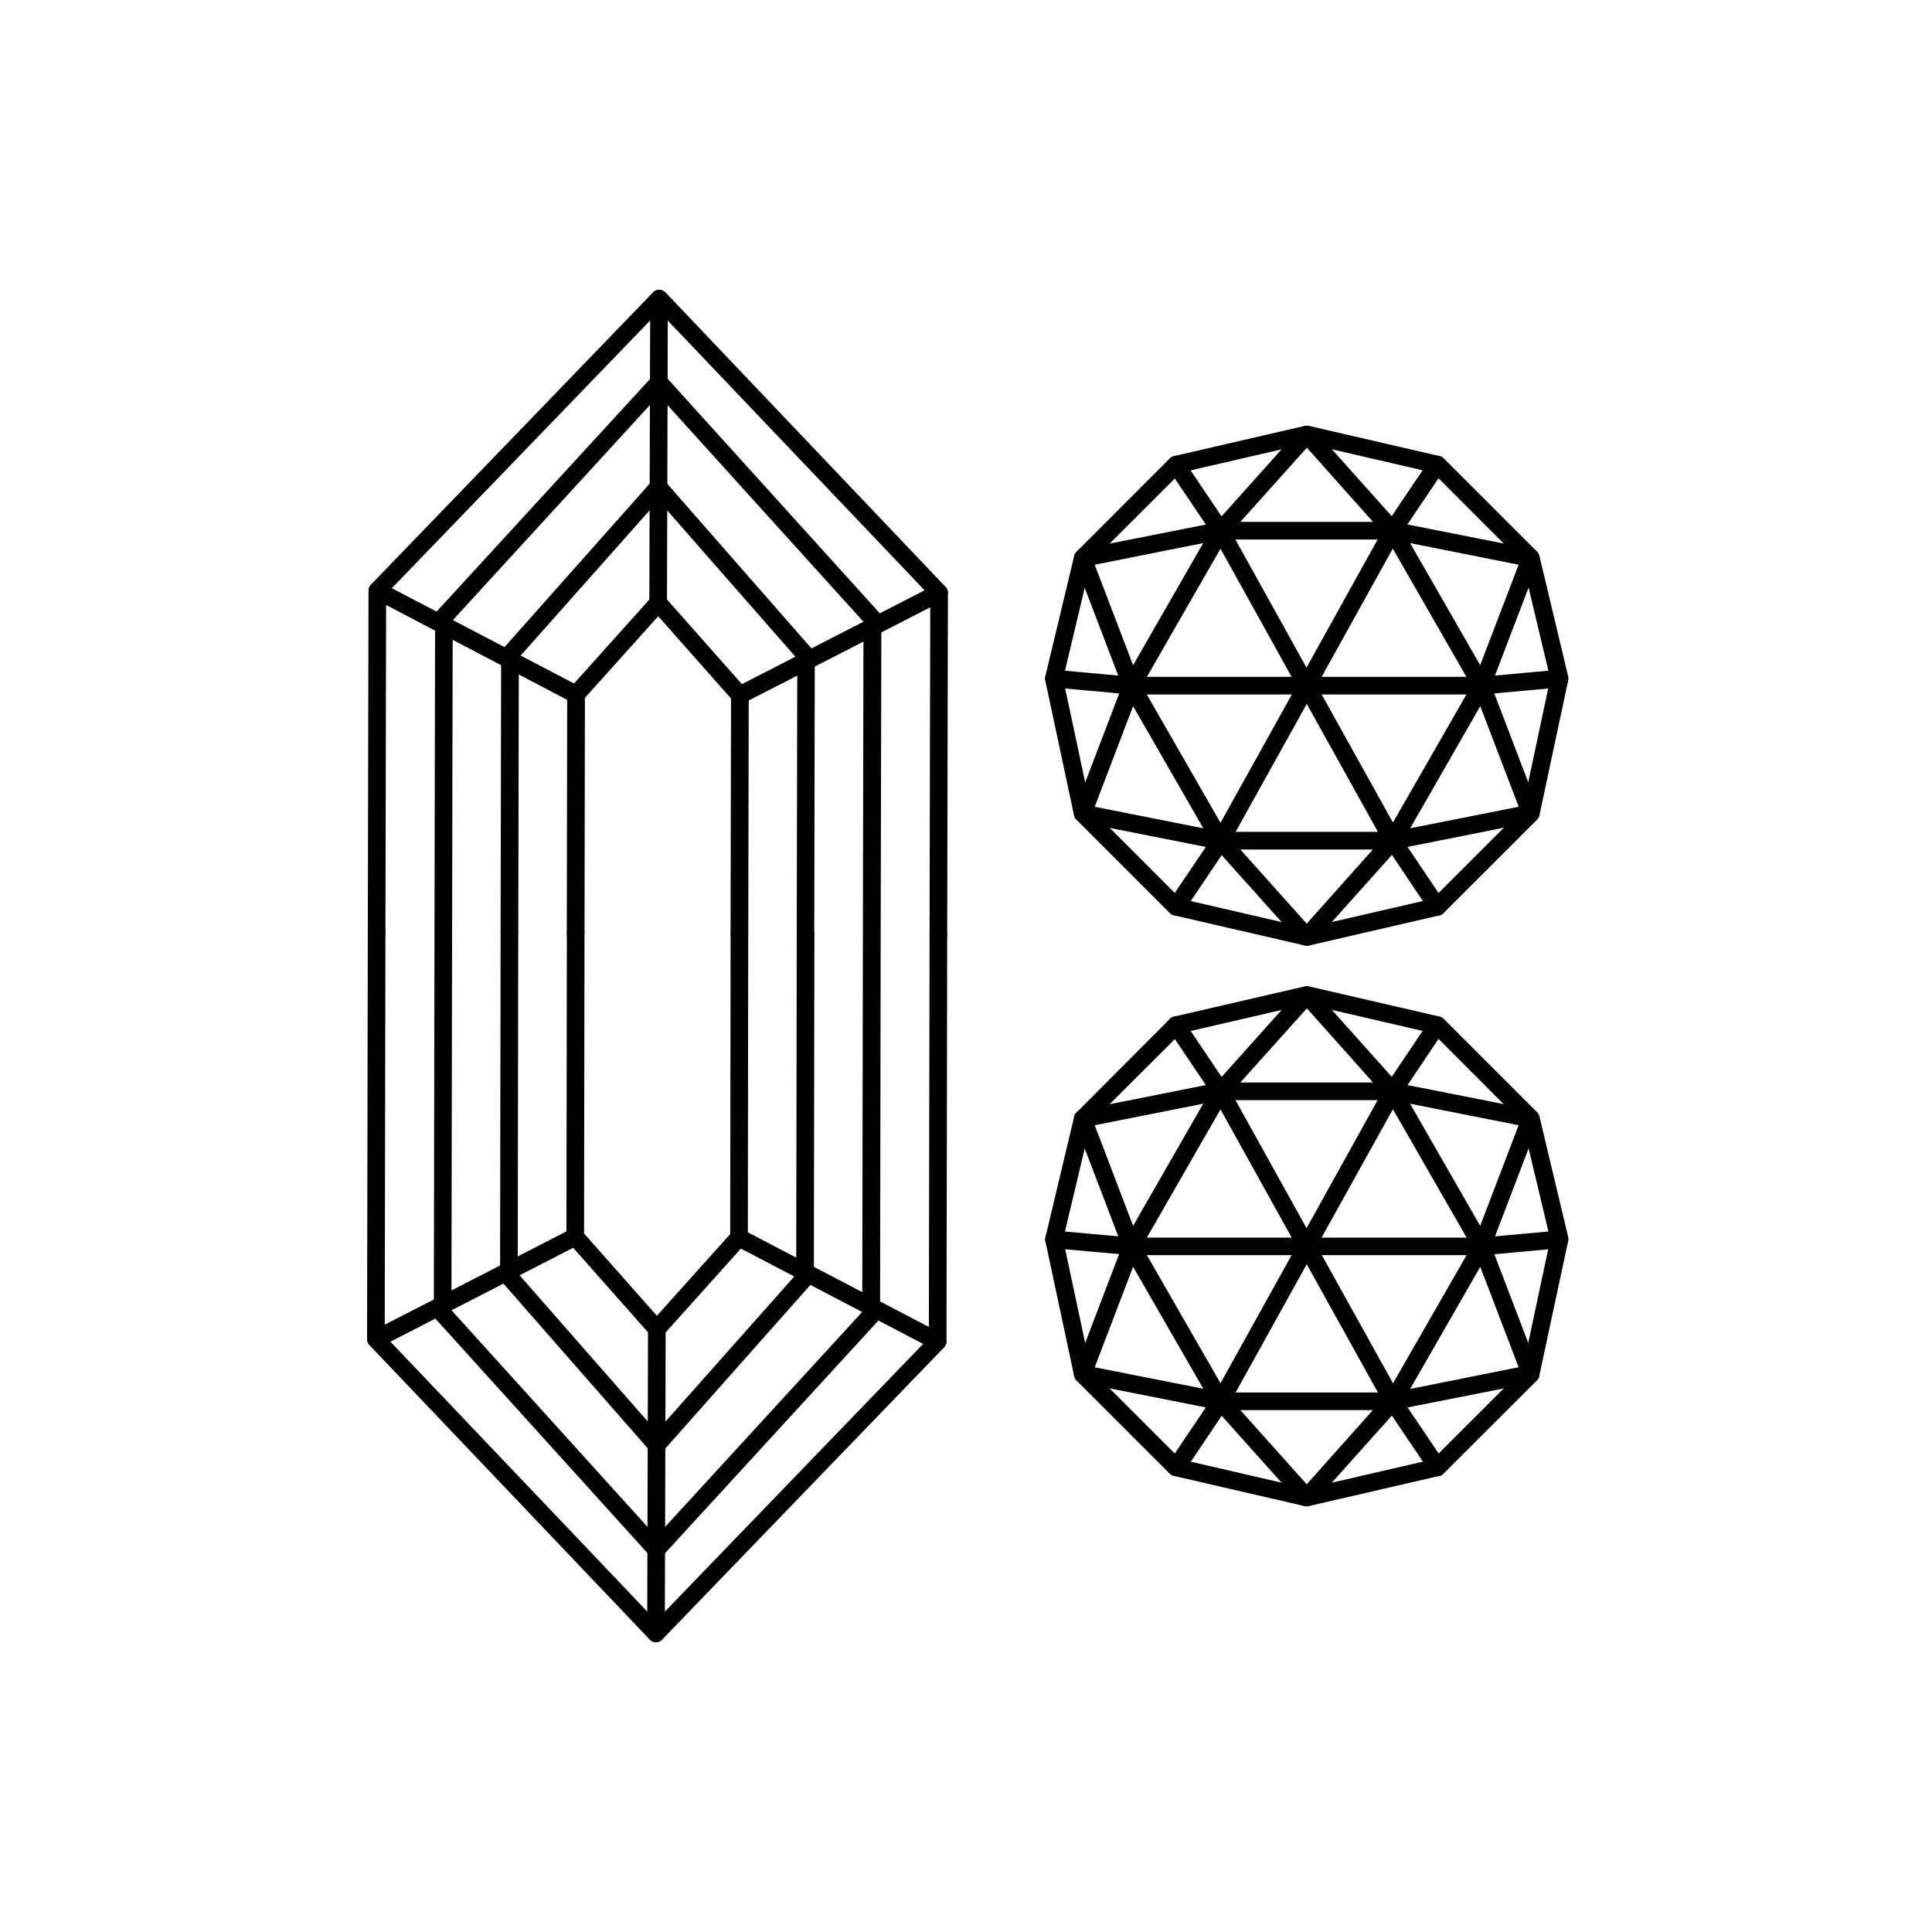 <svg xmlns="http://www.w3.org/2000/svg" fill="none" viewBox="0 0 100 100" height="100" width="100"><path fill="black" d="M67.635 35.948C67.554 35.948 67.474 35.928 67.404 35.888C67.334 35.847 67.276 35.789 67.235 35.719L63.173 28.402L58.966 35.724C58.923 35.799 58.86 35.86 58.784 35.9C58.707 35.94 58.621 35.958 58.535 35.951C58.449 35.944 58.367 35.914 58.298 35.862C58.229 35.81 58.175 35.74 58.145 35.66L55.616 29.041C55.592 28.979 55.582 28.913 55.587 28.846C55.592 28.78 55.611 28.716 55.643 28.658C55.675 28.599 55.719 28.549 55.773 28.509C55.827 28.47 55.888 28.443 55.954 28.43L62.415 27.151L60.495 24.303C60.428 24.203 60.403 24.079 60.426 23.96C60.449 23.841 60.518 23.736 60.619 23.669C60.719 23.601 60.843 23.576 60.962 23.599C61.081 23.622 61.185 23.691 61.253 23.792L63.556 27.215V27.231L63.57 27.252L68.023 35.274C68.063 35.344 68.084 35.423 68.084 35.503C68.084 35.583 68.062 35.662 68.022 35.732C67.982 35.801 67.924 35.859 67.854 35.899C67.785 35.938 67.706 35.959 67.626 35.959L67.635 35.948ZM56.663 29.231L58.649 34.43L62.278 28.11L56.663 29.231Z"></path><path fill="black" d="M67.633 35.947C67.553 35.949 67.474 35.929 67.405 35.89C67.299 35.831 67.221 35.733 67.188 35.616C67.155 35.5 67.17 35.375 67.229 35.269L71.682 27.247C71.686 27.241 71.69 27.235 71.693 27.229C71.698 27.223 71.702 27.217 71.704 27.21L74.007 23.787C74.075 23.686 74.18 23.617 74.299 23.594C74.418 23.571 74.541 23.596 74.642 23.664C74.742 23.731 74.812 23.836 74.835 23.955C74.858 24.074 74.833 24.198 74.765 24.298L72.846 27.146L79.307 28.425C79.372 28.438 79.434 28.465 79.488 28.504C79.542 28.543 79.586 28.593 79.618 28.652C79.65 28.71 79.669 28.775 79.674 28.841C79.679 28.907 79.669 28.974 79.645 29.036L77.116 35.655C77.085 35.736 77.032 35.806 76.963 35.857C76.894 35.909 76.811 35.94 76.725 35.946C76.639 35.953 76.553 35.935 76.477 35.895C76.401 35.855 76.337 35.794 76.294 35.719L72.09 28.397L68.032 35.712C67.993 35.783 67.935 35.843 67.865 35.884C67.794 35.926 67.714 35.947 67.633 35.947ZM72.985 28.11L76.614 34.429L78.604 29.23L72.985 28.11Z"></path><path fill="black" d="M74.398 47.389C74.324 47.389 74.25 47.371 74.184 47.336C74.118 47.301 74.061 47.25 74.019 47.188L71.717 43.764C71.714 43.758 71.71 43.752 71.705 43.746C71.701 43.74 71.697 43.734 71.694 43.728L67.236 35.712C67.203 35.66 67.181 35.601 67.171 35.539C67.161 35.478 67.164 35.415 67.179 35.355C67.194 35.295 67.222 35.238 67.26 35.189C67.298 35.14 67.345 35.099 67.4 35.068C67.454 35.038 67.514 35.019 67.576 35.013C67.638 35.007 67.701 35.013 67.76 35.032C67.819 35.051 67.874 35.082 67.921 35.123C67.968 35.163 68.006 35.214 68.033 35.27L72.098 42.573L76.302 35.251C76.345 35.176 76.408 35.115 76.484 35.075C76.561 35.035 76.647 35.017 76.733 35.024C76.819 35.031 76.901 35.061 76.97 35.113C77.04 35.165 77.093 35.235 77.124 35.315L79.652 41.934C79.676 41.996 79.686 42.063 79.682 42.129C79.677 42.196 79.658 42.26 79.626 42.319C79.594 42.377 79.549 42.427 79.496 42.467C79.442 42.506 79.38 42.533 79.315 42.546L72.853 43.837L74.773 46.686C74.819 46.755 74.846 46.835 74.85 46.917C74.855 47 74.836 47.083 74.797 47.156C74.759 47.229 74.701 47.29 74.629 47.333C74.558 47.376 74.477 47.398 74.394 47.398L74.398 47.389ZM76.619 36.552L72.99 42.872L78.609 41.758L76.619 36.552Z"></path><path fill="black" d="M72.09 27.925H63.177C63.089 27.925 63.002 27.9 62.928 27.852C62.854 27.804 62.795 27.735 62.759 27.654C62.723 27.574 62.712 27.484 62.725 27.397C62.739 27.31 62.778 27.228 62.837 27.163L67.295 22.183C67.339 22.136 67.392 22.1 67.451 22.075C67.51 22.049 67.573 22.037 67.637 22.037C67.701 22.037 67.764 22.049 67.823 22.075C67.882 22.1 67.935 22.136 67.98 22.183L72.435 27.163C72.493 27.228 72.531 27.31 72.545 27.397C72.558 27.484 72.546 27.573 72.51 27.653C72.474 27.735 72.415 27.803 72.341 27.852C72.266 27.9 72.179 27.925 72.09 27.925ZM64.2 27.012H71.067L67.644 23.173L64.2 27.012Z"></path><path fill="black" d="M67.635 48.95C67.571 48.95 67.508 48.936 67.449 48.91C67.39 48.884 67.338 48.845 67.295 48.797L62.838 43.82C62.779 43.754 62.74 43.672 62.727 43.584C62.714 43.497 62.726 43.407 62.763 43.327C62.799 43.246 62.857 43.178 62.931 43.131C63.004 43.083 63.09 43.057 63.178 43.057H72.091C72.178 43.057 72.264 43.083 72.338 43.131C72.412 43.178 72.47 43.246 72.506 43.327C72.543 43.407 72.555 43.497 72.542 43.584C72.528 43.672 72.49 43.754 72.431 43.82L67.975 48.797C67.933 48.845 67.88 48.884 67.822 48.91C67.763 48.936 67.7 48.95 67.635 48.95ZM64.2 43.97L67.635 47.809L71.059 43.97H64.2Z"></path><path fill="black" d="M67.635 48.95C67.6 48.95 67.566 48.946 67.532 48.939L60.772 47.378C60.686 47.359 60.606 47.317 60.544 47.254L55.714 42.425C55.652 42.362 55.609 42.283 55.591 42.197L54.103 35.22C54.088 35.153 54.088 35.085 54.103 35.019L55.6 28.774C55.62 28.692 55.661 28.617 55.721 28.557L60.551 23.726C60.614 23.664 60.693 23.622 60.779 23.605L67.539 22.043C67.607 22.028 67.677 22.028 67.745 22.043L74.503 23.605C74.589 23.622 74.668 23.664 74.731 23.726L79.56 28.557C79.62 28.617 79.662 28.692 79.681 28.774L81.169 35.019C81.184 35.085 81.184 35.153 81.169 35.22L79.681 42.197C79.663 42.283 79.62 42.362 79.558 42.425L74.717 47.261C74.655 47.324 74.575 47.366 74.489 47.384L67.731 48.946C67.699 48.95 67.667 48.952 67.635 48.95ZM61.105 46.517L67.635 48.026L74.163 46.517L78.807 41.875L80.243 35.128L78.81 29.112L74.169 24.465L67.642 22.956L61.112 24.465L56.458 29.112L55.025 35.128L56.463 41.875L61.105 46.517Z"></path><path fill="black" d="M60.874 47.389C60.791 47.389 60.71 47.366 60.639 47.324C60.568 47.281 60.51 47.22 60.471 47.147C60.432 47.074 60.413 46.991 60.418 46.908C60.422 46.825 60.449 46.745 60.495 46.677L62.415 43.837L55.954 42.559C55.888 42.546 55.827 42.519 55.773 42.48C55.719 42.44 55.675 42.389 55.643 42.331C55.611 42.273 55.592 42.209 55.587 42.142C55.582 42.076 55.592 42.01 55.616 41.948L58.145 35.329C58.175 35.248 58.229 35.178 58.298 35.127C58.367 35.075 58.449 35.044 58.535 35.038C58.621 35.031 58.707 35.049 58.784 35.089C58.86 35.129 58.923 35.19 58.966 35.265L63.173 42.587L67.235 35.283C67.262 35.227 67.3 35.177 67.347 35.136C67.394 35.095 67.449 35.065 67.508 35.046C67.568 35.027 67.63 35.02 67.692 35.027C67.754 35.033 67.814 35.052 67.868 35.082C67.923 35.112 67.971 35.153 68.008 35.203C68.046 35.252 68.074 35.308 68.089 35.369C68.105 35.429 68.107 35.492 68.097 35.553C68.088 35.615 68.065 35.673 68.032 35.726L63.579 43.732L63.565 43.753C63.565 43.758 63.565 43.764 63.565 43.769L61.262 47.193C61.219 47.255 61.161 47.306 61.093 47.34C61.026 47.374 60.95 47.391 60.874 47.389ZM56.663 41.758L62.283 42.872L58.649 36.552L56.663 41.758Z"></path><path fill="black" d="M76.698 35.947H58.528L54.516 35.58C54.456 35.575 54.398 35.557 54.344 35.529C54.291 35.501 54.244 35.463 54.205 35.417C54.166 35.371 54.137 35.318 54.12 35.26C54.102 35.203 54.095 35.142 54.1 35.082C54.106 35.022 54.123 34.964 54.151 34.911C54.179 34.857 54.217 34.81 54.263 34.772C54.309 34.733 54.363 34.704 54.42 34.686C54.478 34.668 54.538 34.662 54.598 34.667L58.592 35.032H76.68L80.672 34.667C80.793 34.656 80.913 34.694 81.007 34.772C81.1 34.849 81.158 34.961 81.169 35.082C81.18 35.203 81.142 35.324 81.065 35.417C80.987 35.51 80.875 35.569 80.754 35.58L76.742 35.947H76.698Z"></path><path fill="black" d="M67.635 64.966C67.554 64.966 67.474 64.946 67.404 64.906C67.334 64.865 67.276 64.807 67.235 64.737L63.173 57.422L58.966 64.744C58.923 64.819 58.86 64.88 58.784 64.92C58.707 64.96 58.621 64.978 58.535 64.972C58.449 64.965 58.367 64.934 58.298 64.882C58.229 64.831 58.175 64.761 58.145 64.68L55.616 58.062C55.592 57.999 55.582 57.933 55.587 57.867C55.592 57.801 55.611 57.736 55.643 57.678C55.675 57.62 55.719 57.569 55.773 57.529C55.827 57.49 55.888 57.463 55.954 57.45L62.415 56.163L60.495 53.314C60.428 53.214 60.403 53.09 60.426 52.971C60.449 52.852 60.518 52.747 60.619 52.68C60.719 52.612 60.843 52.587 60.962 52.61C61.081 52.633 61.185 52.703 61.253 52.803L63.556 56.226C63.556 56.232 63.556 56.237 63.556 56.242L63.57 56.263L68.023 64.283C68.063 64.353 68.084 64.432 68.084 64.512C68.084 64.592 68.062 64.671 68.022 64.74C67.982 64.81 67.924 64.868 67.854 64.907C67.785 64.947 67.706 64.968 67.626 64.968L67.635 64.966ZM56.663 58.242L58.649 63.448L62.278 57.128L56.663 58.242Z"></path><path fill="black" d="M67.633 64.966C67.553 64.967 67.474 64.947 67.405 64.908C67.299 64.849 67.221 64.751 67.188 64.634C67.155 64.518 67.17 64.393 67.229 64.288L71.682 56.267C71.685 56.261 71.689 56.255 71.693 56.249C71.698 56.244 71.702 56.237 71.704 56.231L74.007 52.807C74.075 52.707 74.18 52.637 74.299 52.614C74.418 52.591 74.541 52.616 74.642 52.684C74.742 52.752 74.812 52.857 74.835 52.976C74.858 53.095 74.833 53.218 74.765 53.319L72.853 56.163L79.314 57.441C79.379 57.453 79.441 57.48 79.495 57.52C79.548 57.559 79.593 57.609 79.625 57.668C79.657 57.726 79.676 57.791 79.681 57.857C79.686 57.923 79.676 57.99 79.652 58.052L77.123 64.671C77.092 64.752 77.039 64.822 76.97 64.873C76.9 64.925 76.818 64.956 76.732 64.962C76.646 64.969 76.56 64.951 76.484 64.911C76.407 64.871 76.344 64.81 76.301 64.735L72.097 57.413L68.032 64.728C67.993 64.8 67.935 64.86 67.865 64.901C67.795 64.943 67.715 64.965 67.633 64.966ZM72.985 57.128L76.614 63.448L78.604 58.242L72.985 57.128Z"></path><path fill="black" d="M74.398 76.407C74.323 76.407 74.249 76.389 74.183 76.354C74.117 76.319 74.061 76.268 74.019 76.206L71.716 72.782C71.713 72.776 71.709 72.77 71.705 72.764C71.701 72.758 71.698 72.752 71.693 72.746L67.24 64.724C67.207 64.671 67.185 64.612 67.175 64.551C67.165 64.489 67.168 64.427 67.183 64.366C67.198 64.306 67.226 64.249 67.264 64.2C67.302 64.151 67.349 64.11 67.404 64.079C67.458 64.049 67.518 64.03 67.58 64.024C67.642 64.018 67.704 64.025 67.764 64.043C67.823 64.062 67.878 64.093 67.925 64.134C67.972 64.175 68.01 64.225 68.037 64.281L72.102 71.598L76.306 64.276C76.349 64.201 76.412 64.14 76.489 64.1C76.565 64.059 76.651 64.041 76.737 64.048C76.823 64.055 76.906 64.086 76.975 64.138C77.044 64.189 77.097 64.259 77.127 64.34L79.656 70.959C79.68 71.021 79.69 71.088 79.686 71.154C79.681 71.221 79.662 71.285 79.63 71.343C79.598 71.402 79.553 71.452 79.499 71.491C79.446 71.531 79.384 71.558 79.319 71.571L72.857 72.849L74.777 75.697C74.823 75.766 74.849 75.846 74.853 75.928C74.857 76.01 74.838 76.093 74.8 76.165C74.761 76.238 74.703 76.299 74.632 76.342C74.561 76.384 74.48 76.407 74.398 76.407ZM76.619 65.57L72.99 71.89L78.604 70.769L76.619 65.57Z"></path><path fill="black" d="M72.091 56.943H63.178C63.09 56.943 63.004 56.917 62.931 56.869C62.857 56.821 62.799 56.754 62.763 56.673C62.726 56.593 62.714 56.503 62.727 56.416C62.74 56.328 62.779 56.246 62.838 56.18L67.295 51.203C67.339 51.156 67.392 51.119 67.451 51.093C67.51 51.068 67.573 51.055 67.638 51.055C67.702 51.055 67.765 51.068 67.824 51.093C67.883 51.119 67.936 51.156 67.98 51.203L72.435 56.18C72.494 56.246 72.533 56.328 72.546 56.416C72.559 56.503 72.547 56.593 72.51 56.673C72.474 56.754 72.415 56.823 72.341 56.871C72.266 56.918 72.179 56.943 72.091 56.943ZM64.2 56.03H71.068L67.644 52.191L64.2 56.03Z"></path><path fill="black" d="M67.635 77.968C67.571 77.968 67.507 77.955 67.449 77.929C67.39 77.903 67.338 77.865 67.295 77.817L62.837 72.837C62.778 72.772 62.739 72.69 62.725 72.603C62.712 72.515 62.723 72.426 62.759 72.345C62.795 72.264 62.854 72.196 62.928 72.148C63.002 72.1 63.089 72.075 63.177 72.075H72.09C72.178 72.075 72.264 72.101 72.338 72.149C72.412 72.197 72.47 72.266 72.505 72.346C72.541 72.427 72.554 72.516 72.54 72.603C72.527 72.69 72.489 72.771 72.43 72.837L67.975 77.817C67.932 77.865 67.879 77.903 67.821 77.929C67.762 77.955 67.699 77.968 67.635 77.968ZM64.2 72.988L67.635 76.827L71.058 72.988H64.2Z"></path><path fill="black" d="M67.635 77.968C67.6 77.968 67.566 77.964 67.532 77.957L60.772 76.396C60.686 76.378 60.607 76.336 60.544 76.275L55.721 71.454C55.658 71.392 55.615 71.313 55.598 71.226L54.11 64.249C54.095 64.183 54.095 64.114 54.11 64.048L55.598 57.804C55.617 57.721 55.659 57.647 55.719 57.587L60.551 52.739C60.613 52.677 60.692 52.634 60.779 52.616L67.539 51.055C67.607 51.039 67.677 51.039 67.745 51.055L74.503 52.616C74.589 52.634 74.668 52.677 74.731 52.739L79.56 57.569C79.62 57.628 79.662 57.703 79.681 57.785L81.169 64.03C81.184 64.096 81.184 64.165 81.169 64.231L79.67 71.226C79.653 71.313 79.61 71.392 79.547 71.454L74.717 76.275C74.654 76.336 74.575 76.378 74.489 76.396L67.731 77.957C67.699 77.964 67.667 77.968 67.635 77.968ZM61.105 75.535L67.635 77.044L74.163 75.535L78.807 70.893L80.243 64.151L78.809 58.132L74.169 53.483L67.642 51.974L61.112 53.483L56.458 58.13L55.025 64.151L56.463 70.895L61.105 75.535Z"></path><path fill="black" d="M60.874 76.407C60.791 76.407 60.71 76.385 60.639 76.342C60.568 76.3 60.51 76.238 60.471 76.165C60.432 76.092 60.413 76.01 60.418 75.927C60.422 75.844 60.449 75.764 60.495 75.695L62.415 72.847L55.954 71.569C55.888 71.555 55.827 71.528 55.773 71.489C55.719 71.449 55.675 71.399 55.643 71.34C55.611 71.282 55.592 71.218 55.587 71.152C55.582 71.085 55.592 71.019 55.616 70.957L58.145 64.338C58.175 64.257 58.228 64.187 58.297 64.135C58.367 64.084 58.449 64.053 58.535 64.046C58.621 64.039 58.707 64.057 58.784 64.098C58.86 64.138 58.923 64.199 58.966 64.274L63.173 71.596L67.235 64.279C67.262 64.223 67.3 64.173 67.347 64.132C67.394 64.091 67.449 64.06 67.508 64.041C67.568 64.023 67.63 64.016 67.692 64.022C67.754 64.028 67.814 64.047 67.868 64.077C67.923 64.108 67.971 64.149 68.008 64.198C68.046 64.247 68.074 64.304 68.089 64.364C68.105 64.424 68.107 64.487 68.097 64.549C68.088 64.61 68.065 64.669 68.032 64.722L63.579 72.753L63.565 72.774V72.79L61.262 76.213C61.219 76.275 61.161 76.325 61.093 76.359C61.025 76.393 60.95 76.41 60.874 76.407ZM56.663 70.77L62.283 71.881L58.649 65.57L56.663 70.77Z"></path><path fill="black" d="M76.698 64.966H58.528L54.516 64.607C54.456 64.602 54.398 64.585 54.344 64.557C54.291 64.529 54.244 64.491 54.205 64.444C54.127 64.351 54.09 64.231 54.1 64.11C54.111 63.989 54.17 63.877 54.263 63.799C54.356 63.721 54.477 63.683 54.598 63.694L58.592 64.059H76.68L80.672 63.694C80.732 63.689 80.792 63.695 80.85 63.713C80.907 63.731 80.96 63.76 81.007 63.799C81.053 63.837 81.091 63.885 81.119 63.938C81.147 63.991 81.164 64.05 81.169 64.11C81.175 64.17 81.168 64.23 81.15 64.287C81.132 64.345 81.103 64.398 81.065 64.444C81.026 64.491 80.979 64.529 80.925 64.557C80.872 64.585 80.814 64.602 80.754 64.607L76.742 64.975L76.698 64.966Z"></path><path fill="black" d="M19.494 48.715C19.372 48.715 19.256 48.667 19.171 48.581C19.085 48.496 19.037 48.38 19.037 48.258L19.074 30.568C19.074 30.447 19.122 30.331 19.207 30.245C19.293 30.16 19.409 30.111 19.53 30.111C19.651 30.111 19.767 30.16 19.853 30.245C19.939 30.331 19.987 30.447 19.987 30.568L19.95 48.258C19.95 48.38 19.902 48.496 19.816 48.581C19.731 48.667 19.615 48.715 19.494 48.715Z"></path><path fill="black" d="M26.368 48.742C26.247 48.742 26.13 48.694 26.045 48.609C25.959 48.523 25.911 48.407 25.911 48.286L25.939 33.866C25.938 33.754 25.979 33.646 26.053 33.562L33.742 24.905C33.822 24.815 33.935 24.759 34.056 24.752C34.177 24.744 34.296 24.785 34.387 24.865C34.477 24.946 34.533 25.059 34.54 25.18C34.548 25.3 34.507 25.419 34.427 25.51L26.854 34.039L26.826 48.288C26.826 48.348 26.814 48.407 26.791 48.463C26.767 48.518 26.734 48.568 26.691 48.61C26.648 48.652 26.598 48.686 26.543 48.708C26.487 48.731 26.428 48.743 26.368 48.742Z"></path><path fill="black" d="M29.794 48.756C29.672 48.756 29.556 48.708 29.471 48.623C29.385 48.537 29.337 48.421 29.337 48.3L29.358 35.946C29.358 35.834 29.399 35.725 29.474 35.642L33.726 30.904C33.807 30.813 33.921 30.758 34.042 30.751C34.164 30.744 34.283 30.786 34.374 30.867C34.465 30.948 34.52 31.062 34.527 31.184C34.533 31.305 34.492 31.425 34.411 31.515L30.275 36.121L30.255 48.302C30.254 48.362 30.242 48.422 30.219 48.477C30.195 48.533 30.161 48.583 30.118 48.625C30.075 48.667 30.025 48.701 29.969 48.723C29.913 48.746 29.854 48.757 29.794 48.756Z"></path><path fill="black" d="M38.292 36.438C38.19 36.439 38.09 36.404 38.009 36.341C37.929 36.278 37.871 36.189 37.847 36.09C37.823 35.99 37.833 35.885 37.876 35.792C37.918 35.698 37.991 35.622 38.083 35.575L47.856 30.554L34.109 16.114L20.282 30.445L30.026 35.541C30.133 35.597 30.214 35.694 30.25 35.81C30.286 35.926 30.275 36.051 30.219 36.159C30.162 36.266 30.066 36.347 29.95 36.383C29.834 36.419 29.709 36.408 29.601 36.352L19.331 30.97C19.268 30.937 19.213 30.89 19.172 30.832C19.13 30.775 19.102 30.709 19.091 30.639C19.079 30.569 19.084 30.497 19.105 30.429C19.126 30.361 19.163 30.3 19.212 30.248L33.794 15.139C33.837 15.095 33.888 15.06 33.944 15.036C34.001 15.012 34.061 15 34.123 15C34.185 15 34.246 15.012 34.303 15.037C34.36 15.061 34.411 15.097 34.454 15.142L48.938 30.372C48.986 30.423 49.023 30.485 49.043 30.553C49.064 30.621 49.069 30.693 49.057 30.763C49.045 30.833 49.017 30.899 48.974 30.957C48.932 31.014 48.877 31.061 48.814 31.093L38.5 36.388C38.436 36.421 38.365 36.438 38.292 36.438Z"></path><path fill="black" d="M48.571 48.834C48.45 48.834 48.334 48.785 48.248 48.7C48.162 48.614 48.114 48.498 48.114 48.377L48.151 30.686C48.151 30.565 48.199 30.449 48.285 30.364C48.37 30.278 48.486 30.23 48.607 30.23C48.728 30.23 48.844 30.278 48.93 30.364C49.016 30.449 49.064 30.565 49.064 30.686L49.027 48.377C49.027 48.498 48.979 48.614 48.894 48.7C48.808 48.785 48.692 48.834 48.571 48.834Z"></path><path fill="black" d="M41.696 48.804C41.575 48.804 41.459 48.756 41.373 48.67C41.288 48.584 41.239 48.468 41.239 48.347L41.267 34.101L33.735 25.508C33.665 25.416 33.633 25.301 33.645 25.186C33.657 25.071 33.711 24.965 33.798 24.889C33.885 24.813 33.997 24.773 34.113 24.776C34.228 24.779 34.337 24.826 34.42 24.907L42.059 33.628C42.132 33.712 42.173 33.819 42.173 33.93L42.145 48.35C42.145 48.469 42.097 48.584 42.014 48.669C41.929 48.754 41.815 48.802 41.696 48.804Z"></path><path fill="black" d="M38.27 48.79C38.149 48.79 38.033 48.742 37.947 48.656C37.862 48.571 37.814 48.455 37.814 48.334L37.837 36.153L33.728 31.512C33.689 31.468 33.658 31.415 33.638 31.358C33.619 31.302 33.611 31.241 33.614 31.181C33.618 31.122 33.633 31.063 33.659 31.009C33.686 30.955 33.722 30.906 33.767 30.867C33.812 30.827 33.865 30.796 33.921 30.776C33.978 30.757 34.038 30.749 34.098 30.752C34.158 30.756 34.217 30.771 34.271 30.797C34.325 30.824 34.373 30.86 34.413 30.905L38.638 35.678C38.712 35.761 38.754 35.869 38.754 35.981L38.731 48.336C38.731 48.396 38.719 48.455 38.696 48.511C38.672 48.566 38.638 48.617 38.595 48.659C38.553 48.701 38.502 48.734 38.446 48.757C38.39 48.779 38.33 48.791 38.27 48.79Z"></path><path fill="black" d="M48.534 69.888C48.413 69.888 48.297 69.84 48.211 69.755C48.125 69.669 48.077 69.553 48.077 69.432L48.114 48.375C48.114 48.254 48.162 48.138 48.247 48.052C48.333 47.967 48.449 47.919 48.57 47.919C48.691 47.919 48.807 47.967 48.893 48.052C48.979 48.138 49.027 48.254 49.027 48.375L48.99 69.43C48.99 69.49 48.979 69.549 48.956 69.605C48.933 69.661 48.9 69.711 48.857 69.754C48.815 69.796 48.764 69.83 48.709 69.853C48.653 69.877 48.594 69.888 48.534 69.888Z"></path><path fill="black" d="M33.979 75.248C33.891 75.247 33.805 75.222 33.731 75.174C33.657 75.126 33.599 75.058 33.563 74.978C33.527 74.897 33.515 74.808 33.529 74.721C33.542 74.635 33.581 74.553 33.639 74.487L41.212 65.958L41.239 48.348C41.239 48.227 41.287 48.111 41.373 48.025C41.459 47.939 41.575 47.891 41.696 47.891C41.817 47.891 41.933 47.939 42.018 48.025C42.104 48.111 42.152 48.227 42.152 48.348L42.125 66.132C42.125 66.243 42.084 66.35 42.011 66.433L34.321 75.106C34.277 75.152 34.224 75.189 34.165 75.213C34.106 75.237 34.043 75.249 33.979 75.248Z"></path><path fill="black" d="M33.999 69.245C33.887 69.245 33.778 69.204 33.694 69.129C33.604 69.047 33.55 68.934 33.544 68.814C33.537 68.693 33.579 68.575 33.659 68.485L37.795 63.877L37.816 48.334C37.816 48.213 37.864 48.097 37.949 48.011C38.035 47.925 38.151 47.877 38.272 47.877C38.393 47.877 38.509 47.925 38.595 48.011C38.681 48.097 38.728 48.213 38.728 48.334L38.708 64.05C38.708 64.163 38.667 64.272 38.592 64.356L34.34 69.092C34.297 69.14 34.245 69.178 34.186 69.205C34.127 69.231 34.064 69.245 33.999 69.245Z"></path><path fill="black" d="M33.954 85C33.892 85 33.831 84.987 33.775 84.963C33.718 84.939 33.667 84.903 33.625 84.859L19.128 69.628C19.078 69.577 19.042 69.515 19.021 69.447C19 69.379 18.995 69.308 19.007 69.237C19.019 69.168 19.047 69.101 19.089 69.044C19.131 68.986 19.185 68.94 19.248 68.907L29.562 63.612C29.67 63.557 29.796 63.546 29.911 63.583C30.026 63.62 30.122 63.702 30.177 63.809C30.233 63.917 30.243 64.043 30.206 64.158C30.169 64.273 30.088 64.369 29.98 64.424L20.209 69.446L33.956 83.891L47.782 69.56L38.037 64.463C37.982 64.436 37.934 64.399 37.894 64.353C37.854 64.306 37.824 64.253 37.805 64.195C37.787 64.137 37.78 64.076 37.785 64.016C37.79 63.955 37.807 63.896 37.836 63.842C37.864 63.788 37.903 63.741 37.95 63.702C37.997 63.663 38.051 63.634 38.109 63.617C38.167 63.6 38.229 63.594 38.289 63.601C38.35 63.607 38.408 63.626 38.461 63.655L48.746 69.033C48.807 69.067 48.859 69.115 48.899 69.173C48.938 69.231 48.964 69.296 48.974 69.366C48.985 69.436 48.98 69.508 48.959 69.576C48.937 69.643 48.9 69.705 48.851 69.756L34.271 84.868C34.187 84.951 34.073 84.999 33.954 85Z"></path><path fill="black" d="M33.965 80.666C33.901 80.666 33.838 80.652 33.78 80.626C33.722 80.6 33.67 80.562 33.627 80.515L22.574 68.295C22.498 68.212 22.455 68.103 22.455 67.99L22.489 48.272L22.521 31.919C22.521 31.805 22.563 31.695 22.64 31.611L33.771 19.48C33.814 19.433 33.866 19.396 33.924 19.371C33.983 19.345 34.045 19.332 34.109 19.332C34.172 19.333 34.235 19.347 34.293 19.373C34.351 19.399 34.403 19.436 34.447 19.483L45.5 31.702C45.577 31.787 45.619 31.897 45.619 32.011L45.584 48.364L45.553 68.081C45.552 68.195 45.509 68.305 45.432 68.389L34.31 80.518C34.266 80.565 34.213 80.603 34.153 80.629C34.094 80.654 34.03 80.667 33.965 80.666ZM23.366 67.814L33.967 79.531L44.63 67.903L44.663 48.361L44.694 32.184L34.095 20.466L23.432 32.106L23.4 48.282L23.366 67.814Z"></path><path fill="black" d="M19.456 69.77C19.335 69.77 19.219 69.722 19.134 69.636C19.048 69.55 19 69.434 19 69.313L19.037 48.256C19.037 48.135 19.085 48.019 19.17 47.934C19.256 47.848 19.372 47.8 19.493 47.8C19.614 47.8 19.73 47.848 19.816 47.934C19.901 48.019 19.95 48.135 19.95 48.256L19.913 69.313C19.913 69.434 19.865 69.55 19.779 69.636C19.694 69.722 19.578 69.77 19.456 69.77Z"></path><path fill="black" d="M33.981 75.248C33.916 75.248 33.852 75.234 33.792 75.207C33.733 75.18 33.68 75.141 33.637 75.093L25.998 66.371C25.924 66.288 25.884 66.181 25.884 66.07L25.911 48.286C25.911 48.165 25.959 48.049 26.045 47.963C26.131 47.878 26.247 47.83 26.368 47.83C26.489 47.83 26.605 47.878 26.69 47.963C26.776 48.049 26.824 48.165 26.824 48.286L26.797 65.899L34.328 74.49C34.408 74.581 34.448 74.7 34.44 74.821C34.432 74.941 34.376 75.054 34.285 75.133C34.201 75.207 34.093 75.248 33.981 75.248Z"></path><path fill="black" d="M33.999 69.245C33.935 69.245 33.871 69.232 33.812 69.205C33.753 69.179 33.7 69.14 33.657 69.092L29.435 64.322C29.36 64.239 29.319 64.13 29.318 64.018L29.341 48.3C29.341 48.179 29.389 48.063 29.475 47.977C29.561 47.891 29.677 47.843 29.798 47.843C29.919 47.843 30.035 47.891 30.12 47.977C30.206 48.063 30.254 48.179 30.254 48.3L30.231 63.845L34.34 68.487C34.42 68.578 34.461 68.696 34.453 68.817C34.446 68.938 34.391 69.051 34.301 69.131C34.218 69.204 34.11 69.245 33.999 69.245Z"></path><path fill="black" d="M34.066 31.666C33.945 31.666 33.829 31.617 33.743 31.532C33.657 31.446 33.609 31.33 33.609 31.209L33.655 15.461C33.655 15.34 33.703 15.224 33.789 15.138C33.874 15.053 33.99 15.004 34.111 15.004C34.233 15.004 34.349 15.053 34.434 15.138C34.52 15.224 34.568 15.34 34.568 15.461L34.522 31.209C34.522 31.33 34.474 31.446 34.389 31.532C34.303 31.617 34.187 31.666 34.066 31.666Z"></path><path fill="black" d="M33.954 85C33.834 85 33.717 84.952 33.632 84.866C33.546 84.781 33.498 84.665 33.498 84.544L33.541 68.795C33.541 68.674 33.59 68.558 33.675 68.473C33.761 68.387 33.877 68.339 33.998 68.339C34.119 68.339 34.235 68.387 34.321 68.473C34.406 68.558 34.454 68.674 34.454 68.795L34.411 84.544C34.411 84.665 34.363 84.781 34.277 84.866C34.192 84.952 34.075 85 33.954 85Z"></path></svg>